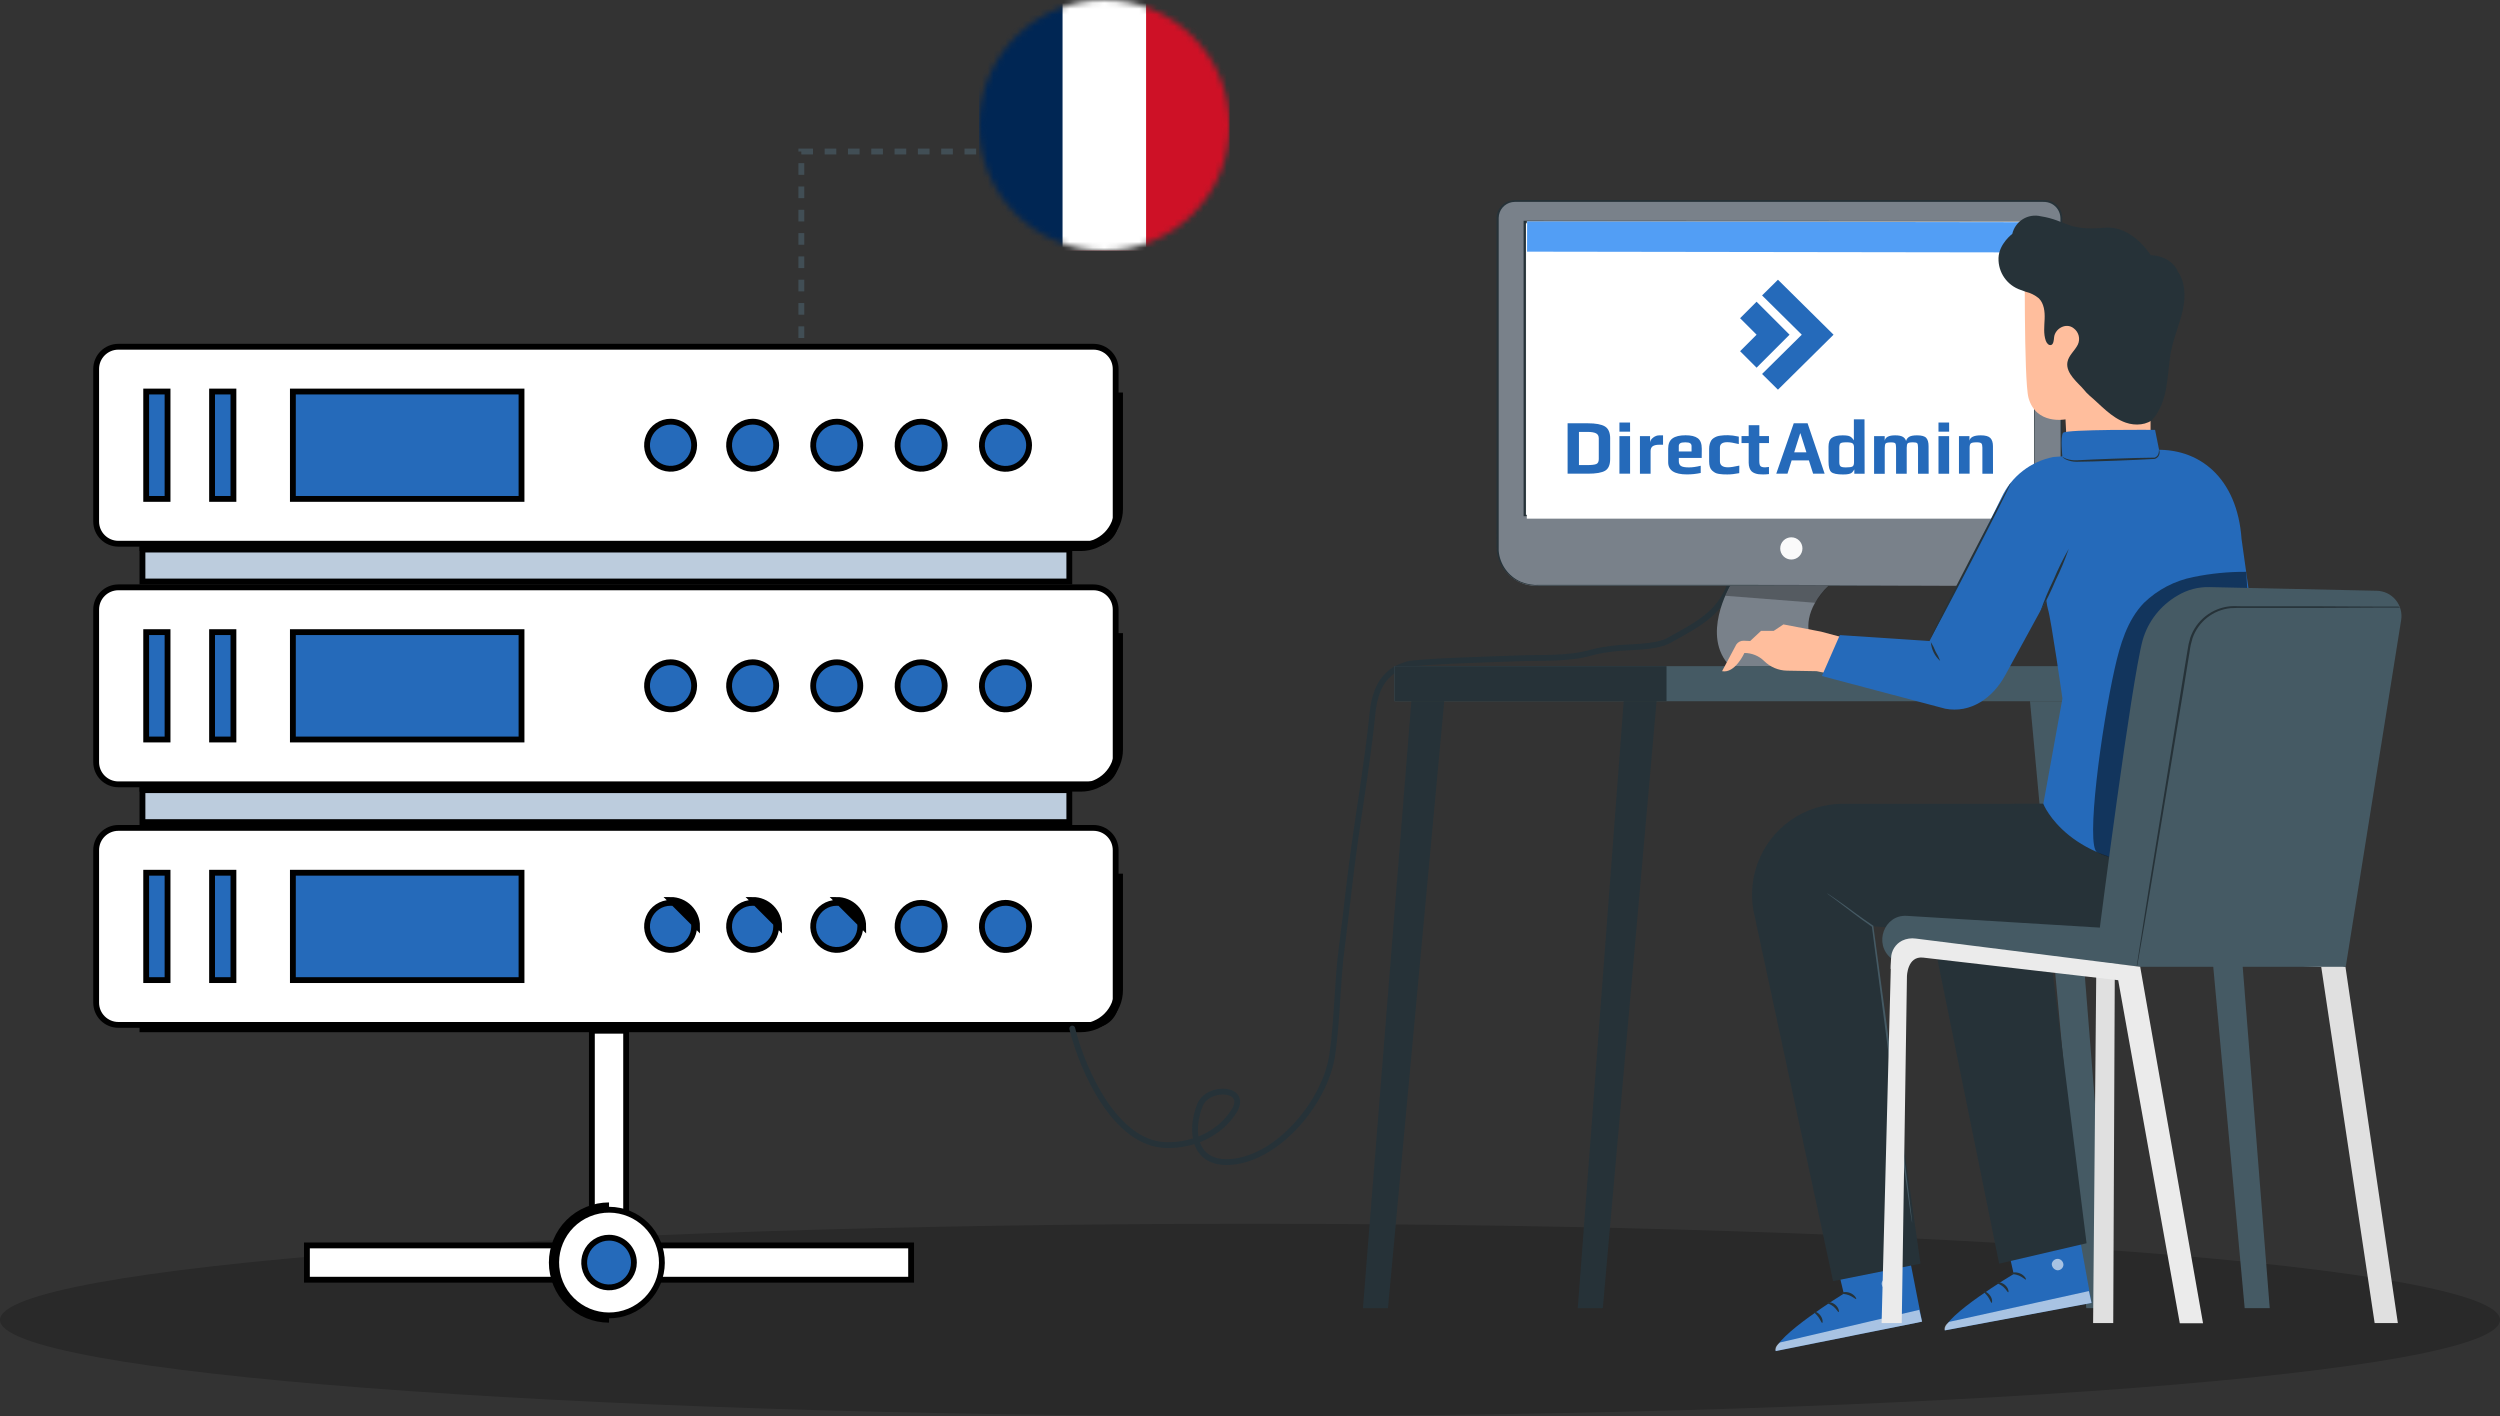 <svg xmlns="http://www.w3.org/2000/svg" width="429" height="243" viewBox="0 0 429 243" fill="none"><rect x="0" y="0" width="429" height="243" fill="#333333" stroke="none"/><g clip-path="url(#clip0_54_980)"><path d="M214.5 243C332.965 243 429 235.613 429 226.5C429 217.387 332.965 210 214.5 210C96.035 210 0 217.387 0 226.5C0 235.613 96.035 243 214.5 243Z" fill="black" fill-opacity="0.2"></path><path d="M101.566 216.153V176.874H107.446V216.153H101.566Z" fill="white" stroke="black"></path><path d="M52.666 213.715H156.348V219.599H52.666V213.715Z" fill="white" stroke="black"></path><path d="M112.891 213.187C114.808 217.813 112.61 223.116 107.982 225.033C103.354 226.949 98.049 224.752 96.132 220.126C94.215 215.5 96.413 210.197 101.041 208.281C105.669 206.364 110.974 208.561 112.891 213.187Z" fill="white" stroke="black"></path><path d="M104.507 226.22C101.969 226.22 99.535 225.212 97.74 223.418C95.946 221.624 94.938 219.191 94.938 216.653C94.938 214.116 95.946 211.683 97.74 209.889C99.535 208.095 101.969 207.087 104.507 207.087" stroke="black" stroke-width="1.5" stroke-miterlimit="10"></path><path d="M108.778 216.653C108.778 217.497 108.528 218.322 108.059 219.023C107.59 219.725 106.923 220.271 106.143 220.594C105.364 220.917 104.505 221.002 103.677 220.837C102.85 220.673 102.089 220.266 101.492 219.67C100.895 219.073 100.489 218.313 100.324 217.485C100.16 216.658 100.244 215.8 100.567 215.021C100.89 214.241 101.437 213.575 102.139 213.106C102.841 212.637 103.666 212.387 104.51 212.387C105.642 212.387 106.728 212.837 107.528 213.637C108.328 214.437 108.778 215.522 108.778 216.653Z" fill="#256ABA"></path><path d="M101.492 219.67C102.089 220.266 102.85 220.673 103.677 220.837C104.505 221.002 105.364 220.917 106.143 220.594C106.923 220.271 107.59 219.725 108.059 219.023C108.528 218.322 108.778 217.497 108.778 216.653C108.778 215.522 108.328 214.437 107.528 213.637C106.728 212.837 105.642 212.387 104.51 212.387C103.666 212.387 102.841 212.637 102.139 213.106C101.437 213.575 100.89 214.241 100.567 215.021C100.244 215.8 100.16 216.658 100.324 217.485C100.489 218.313 100.895 219.073 101.492 219.67ZM101.492 219.67L101.139 220.023" stroke="black"></path><path d="M20.318 59.5H187.63C189.739 59.5 191.448 61.209 191.448 63.317V89.489C191.448 91.597 189.739 93.305 187.63 93.305H20.318C18.209 93.305 16.5 91.597 16.5 89.489V63.317C16.5 61.209 18.209 59.5 20.318 59.5Z" fill="white" stroke="black"></path><path d="M24.445 99.787V94.305H183.496V99.787H24.445Z" fill="#BCCCDD" stroke="black"></path><path d="M25.086 85.612V67.187H28.752V85.612H25.086Z" fill="#256ABA" stroke="black"></path><path d="M36.391 85.612V67.187H40.056V85.612H36.391Z" fill="#256ABA" stroke="black"></path><path d="M50.258 85.612V67.187H89.492V85.612H50.258Z" fill="#256ABA" stroke="black"></path><path d="M119.117 76.403C119.117 77.202 118.88 77.983 118.436 78.648C117.992 79.312 117.36 79.83 116.622 80.136C115.883 80.442 115.07 80.522 114.286 80.366C113.501 80.21 112.781 79.825 112.215 79.26C111.65 78.695 111.265 77.975 111.109 77.191C110.953 76.407 111.033 75.595 111.339 74.856C111.645 74.118 112.163 73.487 112.828 73.043C113.493 72.598 114.275 72.361 115.074 72.361C116.147 72.361 117.175 72.787 117.933 73.545C118.692 74.303 119.117 75.331 119.117 76.403Z" fill="#256ABA" stroke="black"></path><path d="M133.196 76.403C133.196 77.202 132.958 77.983 132.514 78.648C132.07 79.312 131.439 79.83 130.7 80.136C129.961 80.442 129.148 80.522 128.364 80.366C127.579 80.21 126.859 79.825 126.294 79.26C125.728 78.695 125.343 77.975 125.187 77.191C125.031 76.407 125.111 75.595 125.417 74.856C125.723 74.118 126.241 73.487 126.906 73.043C127.571 72.598 128.353 72.361 129.152 72.361C130.225 72.361 131.253 72.787 132.011 73.545C132.77 74.303 133.196 75.331 133.196 76.403Z" fill="#256ABA" stroke="black"></path><path d="M147.629 76.403C147.629 77.202 147.392 77.983 146.948 78.648C146.504 79.312 145.872 79.83 145.133 80.136C144.395 80.442 143.582 80.522 142.797 80.366C142.013 80.21 141.293 79.825 140.727 79.26C140.162 78.695 139.777 77.975 139.621 77.191C139.465 76.407 139.545 75.595 139.851 74.856C140.157 74.118 140.675 73.487 141.34 73.043C142.005 72.598 142.786 72.361 143.586 72.361C144.658 72.361 145.687 72.787 146.445 73.545C147.203 74.303 147.629 75.331 147.629 76.403Z" fill="#256ABA" stroke="black"></path><path d="M162.11 76.403C162.11 77.202 161.873 77.983 161.428 78.648C160.984 79.312 160.353 79.83 159.614 80.136C158.875 80.442 158.062 80.522 157.278 80.366C156.493 80.21 155.773 79.825 155.208 79.26C154.642 78.695 154.257 77.975 154.101 77.191C153.945 76.407 154.025 75.595 154.331 74.856C154.637 74.118 155.155 73.487 155.82 73.043C156.485 72.598 157.267 72.361 158.067 72.361C159.139 72.361 160.167 72.787 160.926 73.545C161.684 74.303 162.11 75.331 162.11 76.403Z" fill="#256ABA" stroke="black"></path><path d="M176.592 76.403C176.593 77.204 176.357 77.987 175.912 78.654C175.468 79.32 174.836 79.84 174.096 80.148C173.356 80.455 172.542 80.536 171.756 80.381C170.97 80.225 170.247 79.84 169.68 79.274C169.113 78.708 168.727 77.987 168.57 77.201C168.414 76.416 168.494 75.602 168.8 74.862C169.106 74.122 169.625 73.489 170.291 73.044C170.958 72.599 171.741 72.361 172.542 72.361C173.615 72.361 174.644 72.787 175.404 73.545C176.163 74.303 176.59 75.331 176.592 76.403Z" fill="#256ABA" stroke="black"></path><path d="M23.945 93.805H185.467C187.187 93.805 188.836 93.123 190.052 91.907C191.268 90.692 191.951 89.043 191.951 87.324V67.354" stroke="black" stroke-width="1.5" stroke-miterlimit="10"></path><path d="M20.318 100.787H187.63C189.739 100.787 191.448 102.496 191.448 104.604V130.776C191.448 132.884 189.739 134.593 187.63 134.593H20.318C18.209 134.593 16.5 132.884 16.5 130.776V104.604C16.5 102.496 18.209 100.787 20.318 100.787Z" fill="white" stroke="black"></path><path d="M24.445 141.074V135.593H183.496V141.074H24.445Z" fill="#BCCCDD" stroke="black"></path><path d="M25.086 126.899V108.474H28.752V126.899H25.086Z" fill="#256ABA" stroke="black"></path><path d="M36.391 126.899V108.474H40.056V126.899H36.391Z" fill="#256ABA" stroke="black"></path><path d="M50.258 126.899V108.474H89.492V126.899H50.258Z" fill="#256ABA" stroke="black"></path><path d="M119.117 117.689C119.116 118.488 118.878 119.269 118.433 119.933C117.988 120.597 117.356 121.114 116.617 121.419C115.878 121.724 115.066 121.803 114.282 121.646C113.498 121.49 112.778 121.104 112.213 120.539C111.648 119.973 111.264 119.253 111.108 118.47C110.953 117.686 111.033 116.874 111.34 116.136C111.646 115.397 112.164 114.767 112.829 114.323C113.493 113.879 114.275 113.642 115.074 113.642C115.606 113.642 116.132 113.747 116.623 113.95C117.114 114.154 117.56 114.452 117.935 114.828C118.311 115.204 118.609 115.65 118.811 116.141C119.014 116.632 119.118 117.158 119.117 117.689Z" fill="#256ABA" stroke="black"></path><path d="M133.196 117.689C133.194 118.488 132.956 119.269 132.511 119.933C132.066 120.597 131.434 121.114 130.696 121.419C129.957 121.724 129.144 121.803 128.36 121.646C127.576 121.49 126.856 121.104 126.291 120.539C125.727 119.973 125.342 119.253 125.187 118.47C125.031 117.686 125.112 116.874 125.418 116.136C125.724 115.397 126.242 114.767 126.907 114.323C127.572 113.879 128.353 113.642 129.152 113.642C129.684 113.642 130.21 113.747 130.701 113.95C131.192 114.154 131.638 114.452 132.014 114.828C132.389 115.204 132.687 115.65 132.89 116.141C133.092 116.632 133.196 117.158 133.196 117.689Z" fill="#256ABA"></path><path d="M126.291 120.539C126.856 121.104 127.576 121.49 128.36 121.646C129.144 121.803 129.957 121.724 130.696 121.419C131.434 121.114 132.066 120.597 132.511 119.933C132.956 119.269 133.194 118.488 133.196 117.689C133.196 117.158 133.092 116.632 132.89 116.141C132.687 115.65 132.389 115.204 132.014 114.828C131.638 114.452 131.192 114.154 130.701 113.95C130.21 113.747 129.684 113.642 129.152 113.642C128.353 113.642 127.572 113.879 126.907 114.323C126.242 114.767 125.724 115.397 125.418 116.136C125.112 116.874 125.031 117.686 125.187 118.47C125.342 119.253 125.727 119.973 126.291 120.539ZM126.291 120.539L125.952 120.878" stroke="black"></path><path d="M147.629 117.69C147.629 119.922 145.819 121.732 143.586 121.732C141.353 121.732 139.543 119.922 139.543 117.69C139.543 115.459 141.353 113.649 143.586 113.649C145.819 113.649 147.629 115.459 147.629 117.69Z" fill="#256ABA" stroke="black"></path><path d="M162.11 117.689C162.108 118.488 161.87 119.269 161.425 119.933C160.98 120.597 160.349 121.114 159.61 121.419C158.871 121.724 158.058 121.803 157.274 121.646C156.49 121.49 155.77 121.104 155.205 120.539C154.641 119.973 154.256 119.253 154.101 118.47C153.945 117.686 154.026 116.874 154.332 116.136C154.638 115.397 155.156 114.767 155.821 114.323C156.486 113.879 157.267 113.642 158.067 113.642C158.598 113.642 159.124 113.747 159.615 113.95C160.106 114.154 160.552 114.452 160.928 114.828C161.303 115.204 161.601 115.65 161.804 116.141C162.006 116.632 162.11 117.158 162.11 117.689Z" fill="#256ABA" stroke="black"></path><path d="M176.592 117.69C176.592 118.491 176.355 119.273 175.91 119.939C175.465 120.605 174.832 121.124 174.092 121.43C173.352 121.737 172.538 121.817 171.752 121.661C170.966 121.504 170.245 121.119 169.678 120.553C169.112 119.986 168.726 119.265 168.57 118.48C168.414 117.695 168.494 116.881 168.8 116.141C169.107 115.401 169.626 114.769 170.292 114.324C170.958 113.88 171.741 113.642 172.542 113.642C173.616 113.642 174.646 114.069 175.406 114.828C176.165 115.587 176.592 116.617 176.592 117.69Z" fill="#256ABA" stroke="black"></path><path d="M23.945 135.093H185.467C186.318 135.094 187.161 134.927 187.948 134.602C188.735 134.277 189.45 133.8 190.052 133.199C190.654 132.598 191.132 131.883 191.458 131.097C191.784 130.311 191.951 129.469 191.951 128.618V108.642" stroke="black" stroke-width="1.5" stroke-miterlimit="10"></path><path d="M20.318 142.068H187.63C189.739 142.068 191.448 143.776 191.448 145.884V172.056C191.448 174.164 189.739 175.873 187.63 175.873H20.318C18.209 175.873 16.5 174.164 16.5 172.056V145.884C16.5 143.776 18.209 142.068 20.318 142.068Z" fill="white" stroke="black"></path><path d="M25.086 168.186V149.761H28.752V168.186H25.086Z" fill="#256ABA" stroke="black"></path><path d="M36.391 168.186V149.761H40.056V168.186H36.391Z" fill="#256ABA" stroke="black"></path><path d="M50.258 168.186V149.761H89.492V168.186H50.258Z" fill="#256ABA" stroke="black"></path><path d="M119.117 158.969V158.97C119.117 159.769 118.88 160.55 118.436 161.215C117.992 161.88 117.36 162.398 116.622 162.703C115.883 163.009 115.07 163.089 114.286 162.933C113.501 162.778 112.781 162.393 112.215 161.827C111.65 161.262 111.265 160.542 111.109 159.758C110.953 158.974 111.033 158.162 111.339 157.423C111.645 156.685 112.163 156.054 112.828 155.61C113.493 155.166 114.275 154.928 115.074 154.928C115.605 154.928 116.132 155.032 116.623 155.234C117.114 155.437 117.56 155.735 117.935 156.11C118.311 156.486 118.609 156.931 118.811 157.422C119.014 157.912 119.118 158.438 119.117 158.969ZM115.074 154.428C115.671 154.428 116.262 154.544 116.814 154.772C117.366 155 117.867 155.335 118.289 155.757C118.711 156.178 119.045 156.679 119.273 157.231C119.501 157.782 119.618 158.373 119.617 158.97L115.074 154.428Z" fill="#256ABA" stroke="black"></path><path d="M133.196 158.969V158.97C133.196 159.769 132.958 160.55 132.514 161.215C132.07 161.88 131.439 162.398 130.7 162.703C129.961 163.009 129.148 163.089 128.364 162.933C127.579 162.778 126.859 162.393 126.294 161.827C125.728 161.262 125.343 160.542 125.187 159.758C125.031 158.974 125.111 158.162 125.417 157.423C125.723 156.685 126.241 156.054 126.906 155.61C127.571 155.166 128.353 154.928 129.152 154.928C129.683 154.928 130.21 155.032 130.701 155.234C131.192 155.437 131.638 155.735 132.013 156.11C132.389 156.486 132.687 156.931 132.89 157.422C133.092 157.912 133.196 158.438 133.196 158.969ZM129.152 154.428C129.749 154.428 130.34 154.544 130.892 154.772C131.444 155 131.945 155.335 132.367 155.757C132.789 156.178 133.124 156.679 133.352 157.231C133.58 157.782 133.696 158.373 133.696 158.97L129.152 154.428Z" fill="#256ABA" stroke="black"></path><path d="M147.629 158.969V158.97C147.629 159.769 147.392 160.55 146.948 161.215C146.504 161.88 145.872 162.398 145.133 162.703C144.395 163.009 143.582 163.089 142.797 162.933C142.013 162.778 141.293 162.393 140.727 161.827C140.162 161.262 139.777 160.542 139.621 159.758C139.465 158.974 139.545 158.162 139.851 157.423C140.157 156.685 140.675 156.054 141.34 155.61C142.005 155.166 142.786 154.928 143.586 154.928C144.117 154.928 144.644 155.032 145.135 155.234C145.626 155.437 146.072 155.735 146.447 156.11C146.823 156.486 147.12 156.931 147.323 157.422C147.526 157.912 147.63 158.438 147.629 158.969ZM143.586 154.428C144.183 154.428 144.774 154.544 145.326 154.772C145.877 155 146.378 155.335 146.801 155.757C147.223 156.178 147.557 156.679 147.785 157.231C148.013 157.782 148.13 158.373 148.129 158.97L143.586 154.428Z" fill="#256ABA" stroke="black"></path><path d="M162.11 158.97C162.11 159.769 161.873 160.55 161.428 161.215C160.984 161.88 160.353 162.398 159.614 162.703C158.875 163.009 158.062 163.089 157.278 162.933C156.493 162.778 155.773 162.393 155.208 161.827C154.642 161.262 154.257 160.542 154.101 159.758C153.945 158.974 154.025 158.162 154.331 157.423C154.637 156.685 155.155 156.054 155.82 155.61C156.485 155.166 157.267 154.928 158.067 154.928C159.139 154.928 160.167 155.354 160.926 156.112C161.684 156.87 162.11 157.898 162.11 158.97Z" fill="#256ABA" stroke="black"></path><path d="M176.592 158.97C176.593 159.77 176.357 160.555 175.912 161.221C175.468 161.888 174.836 162.407 174.096 162.715C173.356 163.022 172.542 163.103 171.756 162.948C170.97 162.792 170.247 162.407 169.68 161.841C169.113 161.275 168.727 160.554 168.57 159.769C168.414 158.983 168.494 158.169 168.8 157.429C169.106 156.689 169.625 156.056 170.291 155.611C170.958 155.166 171.741 154.928 172.542 154.928C173.073 154.928 173.601 155.032 174.092 155.234C174.583 155.437 175.03 155.735 175.406 156.11C175.782 156.485 176.08 156.931 176.284 157.422C176.487 157.913 176.592 158.439 176.592 158.97Z" fill="#256ABA" stroke="black"></path><path d="M23.945 176.373H185.467C187.187 176.373 188.836 175.69 190.052 174.474C191.268 173.258 191.951 171.61 191.951 169.891V149.921" stroke="black" stroke-width="1.5" stroke-miterlimit="10"></path><path d="M137.508 58V26H176.508" stroke="#414E55" stroke-dasharray="2 2"></path><path d="M184 176.5C185.747 183.649 191.402 196.302 200.118 196.5C204.674 196.604 209.262 194.599 211.73 190.722C214.367 186.578 207.244 186.195 205.896 189.667C204.032 194.47 205.047 200.044 211.535 199.361C219.612 198.511 227.47 188.922 228.618 181C229.509 174.856 229.443 168.715 230.257 162.528C231.089 156.204 231.702 149.924 232.618 143.611C233.641 136.567 234.801 129.56 235.507 122.5C235.634 121.237 236.007 118 238.007 116C239.193 114.814 240.007 114.5 241.507 114C243.007 113.5 257.169 113.101 260.591 112.972C264.645 112.819 269.118 113.111 273.007 112C274.347 111.617 275.611 111.452 277.007 111.278C279.577 110.957 284.087 111.188 286.396 109.889C291.022 107.287 295.223 105.354 297.007 100" stroke="#263238" stroke-linecap="round"></path><path d="M259.923 34.494H350.757C351.542 34.494 352.295 34.806 352.849 35.361C353.404 35.916 353.716 36.668 353.716 37.453V93.992C353.716 95.723 353.028 97.383 351.805 98.608C350.581 99.832 348.921 100.519 347.19 100.519H263.49C261.764 100.512 260.112 99.821 258.894 98.598C257.676 97.375 256.992 95.719 256.992 93.992V37.453C256.992 36.673 257.3 35.925 257.849 35.37C258.398 34.816 259.143 34.501 259.923 34.494Z" fill="#79818A"></path><path d="M347.189 100.526H347.396C347.534 100.526 347.735 100.526 348.004 100.471C348.796 100.362 349.562 100.111 350.265 99.731C351.411 99.097 352.34 98.133 352.933 96.965C353.313 96.231 353.547 95.431 353.624 94.608C353.68 93.729 353.624 92.775 353.624 91.773C353.624 83.731 353.59 72.115 353.569 57.754C353.569 54.163 353.569 50.406 353.569 46.483C353.569 44.529 353.569 42.531 353.569 40.489V37.412C353.558 36.911 353.415 36.422 353.154 35.994C352.893 35.567 352.523 35.216 352.083 34.978C351.632 34.746 351.131 34.632 350.624 34.646H339.128H325.261H263.502H260.454C260.124 34.628 259.793 34.642 259.465 34.687C258.831 34.798 258.256 35.127 257.838 35.617C257.421 36.106 257.187 36.727 257.177 37.37C257.177 40.074 257.177 42.763 257.177 45.432V61.225C257.177 71.562 257.177 81.525 257.177 91.026C257.177 92.201 257.177 93.404 257.177 94.545C257.278 95.675 257.677 96.758 258.335 97.683C258.992 98.608 259.883 99.341 260.917 99.807C261.941 100.246 263.054 100.437 264.166 100.367H277.252H300.755L334.759 100.423L300.755 100.478H277.252H264.145C262.989 100.55 261.831 100.351 260.765 99.897C259.676 99.41 258.737 98.64 258.045 97.667C257.353 96.695 256.934 95.555 256.831 94.366C256.769 93.169 256.831 92.008 256.797 90.819C256.797 81.318 256.797 71.354 256.797 61.017C256.797 55.855 256.797 50.602 256.797 45.26C256.797 42.59 256.797 39.901 256.797 37.19C256.861 36.507 257.149 35.864 257.615 35.361C258.081 34.857 258.699 34.521 259.375 34.404C259.731 34.34 260.092 34.313 260.454 34.321H263.53H325.289H350.652C351.209 34.304 351.761 34.43 352.256 34.687C352.74 34.953 353.146 35.341 353.432 35.813C353.719 36.285 353.876 36.825 353.887 37.377V40.489C353.887 42.531 353.887 44.529 353.887 46.483C353.887 50.406 353.887 54.163 353.887 57.754C353.887 72.115 353.839 83.731 353.825 91.773C353.825 92.782 353.825 93.722 353.825 94.621C353.752 95.456 353.517 96.269 353.134 97.014C352.521 98.189 351.57 99.152 350.403 99.779C349.691 100.152 348.914 100.387 348.115 100.471C347.807 100.507 347.498 100.525 347.189 100.526Z" fill="#263238"></path><path d="M313.717 100.526H296.912C296.912 100.526 291.748 109.149 296.912 114.355H314.298C314.298 114.355 305.726 108.706 313.717 100.526Z" fill="#79818A"></path><g opacity="0.3"><path d="M296.913 100.526L296.062 102.234L311.464 103.437C312.166 102.43 312.918 101.458 313.718 100.526H296.913Z" fill="black"></path></g><path d="M307.392 96.018C308.446 96.018 309.3 95.164 309.3 94.11C309.3 93.056 308.446 92.201 307.392 92.201C306.339 92.201 305.484 93.056 305.484 94.11C305.484 95.164 306.339 96.018 307.392 96.018Z" fill="#FAFAFA"></path><path d="M349.076 38.131H261.602V88.488H349.076V38.131Z" fill="#FAFAFA"></path><path d="M349.076 88.488C349.076 88.488 349.076 88.177 349.076 87.583C349.076 86.988 349.076 86.096 349.076 84.941C349.076 82.625 349.076 79.23 349.076 74.867C349.076 66.141 349.034 53.571 349 38.138L349.138 38.276L261.67 38.317L261.85 38.138C261.85 55.956 261.85 72.979 261.85 88.488L261.601 88.336L324.508 88.419L342.578 88.461H347.417H348.661H349.09H348.682H347.458H342.674L324.639 88.509L261.615 88.585H261.449V88.412C261.449 72.903 261.449 55.915 261.449 38.062V37.882H261.636L349.103 37.923H349.242V38.062C349.242 53.529 349.186 66.134 349.173 74.874C349.173 79.223 349.173 82.611 349.138 84.921C349.138 86.059 349.138 86.93 349.138 87.534C349.09 88.198 349.076 88.488 349.076 88.488Z" fill="#263238"></path><path d="M389.486 224.481H385.188L375.598 120.329H381.239L389.486 224.481Z" fill="#455A64"></path><path d="M362.31 224.481H358.006L348.348 120.329H353.989L362.31 224.481Z" fill="#455A64"></path><path d="M390.806 120.329H274.13H239.301V114.313H390.806V120.329Z" fill="#455A64"></path><path d="M270.746 224.481H275.044L284.268 120.329H278.627L270.746 224.481Z" fill="#263238"></path><path d="M233.879 224.481H238.177L247.83 120.329H242.189L233.879 224.481Z" fill="#263238"></path><path d="M285.977 114.313H239.301V120.329H285.977V114.313Z" fill="#263238"></path><path d="M339.597 112.516H307.363V114.313H339.597V112.516Z" fill="#263238"></path><path d="M349 38H262V89H349V38Z" fill="white"></path><path d="M262.051 38L262.043 43.185L349.254 43.317L349.262 38.132L262.051 38Z" fill="#529EF5"></path><path d="M355.228 203.314L358.912 223.58L333.736 228.296C333.432 225.862 345.55 218.616 345.55 218.616L342.661 205.734L355.228 203.314Z" fill="#256ABA"></path><g opacity="0.6"><path d="M353.154 216.016C353.41 216.043 353.647 216.164 353.819 216.356C353.991 216.547 354.086 216.795 354.087 217.053C354.067 217.31 353.951 217.549 353.76 217.723C353.57 217.896 353.321 217.991 353.064 217.986C352.793 217.954 352.544 217.824 352.363 217.62C352.182 217.416 352.082 217.153 352.082 216.88C352.128 216.613 352.277 216.374 352.496 216.215C352.716 216.056 352.989 215.99 353.257 216.03" fill="white"></path></g><g opacity="0.6"><path d="M358.904 223.58L358.455 221.547L334.488 226.83C334.488 226.83 333.458 227.521 333.735 228.296L358.904 223.58Z" fill="white"></path></g><path d="M345.112 218.54C345.112 218.664 345.762 218.602 346.446 218.885C347.13 219.169 347.538 219.625 347.642 219.577C347.745 219.528 347.434 218.837 346.605 218.505C345.775 218.173 345.063 218.429 345.112 218.54Z" fill="#263238"></path><path d="M342.672 220.123C342.672 220.247 343.239 220.358 343.757 220.814C344.276 221.271 344.497 221.782 344.615 221.755C344.732 221.727 344.684 221.022 344.034 220.482C343.384 219.943 342.658 220.005 342.672 220.123Z" fill="#263238"></path><path d="M341.769 223.566C341.887 223.566 341.942 222.93 341.5 222.315C341.057 221.699 340.435 221.54 340.4 221.623C340.366 221.706 340.794 222.031 341.147 222.536C341.5 223.041 341.645 223.58 341.769 223.566Z" fill="#263238"></path><path d="M344.782 215.532C344.851 215.629 345.384 215.359 346.089 215.276C346.794 215.193 347.375 215.311 347.416 215.193C347.458 215.075 346.863 214.73 346.034 214.84C345.204 214.951 344.699 215.442 344.782 215.532Z" fill="#263238"></path><path d="M344.816 212.427C345.252 212.464 345.69 212.38 346.081 212.185C346.52 212.018 346.938 211.8 347.326 211.535C347.554 211.375 347.771 211.199 347.976 211.01C348.104 210.907 348.214 210.783 348.3 210.643C348.372 210.538 348.405 210.412 348.392 210.285C348.379 210.159 348.322 210.041 348.231 209.952C348.15 209.879 348.052 209.827 347.946 209.799C347.841 209.772 347.73 209.769 347.623 209.793C347.462 209.823 347.307 209.874 347.16 209.945C346.904 210.062 346.659 210.201 346.427 210.36C346.038 210.633 345.693 210.964 345.404 211.342C344.927 211.992 344.809 212.489 344.858 212.51C344.906 212.531 345.134 212.102 345.646 211.542C345.942 211.219 346.279 210.935 346.648 210.699C346.868 210.559 347.099 210.439 347.34 210.339C347.595 210.215 347.817 210.173 347.913 210.277C348.01 210.381 347.948 210.339 347.913 210.422C347.85 210.524 347.77 210.615 347.678 210.692C347.478 210.878 347.277 211.051 347.084 211.203C346.728 211.468 346.348 211.699 345.95 211.895C345.562 212.049 345.183 212.227 344.816 212.427Z" fill="#263238"></path><path d="M345.009 212.559C345.182 212.155 345.219 211.706 345.113 211.28C345.052 210.808 344.907 210.351 344.684 209.931C344.553 209.686 344.398 209.455 344.221 209.24C344.122 209.086 343.985 208.96 343.822 208.875C343.66 208.791 343.478 208.749 343.295 208.756C343.184 208.779 343.081 208.833 343 208.913C342.919 208.993 342.863 209.094 342.839 209.205C342.8 209.364 342.784 209.526 342.79 209.689C342.802 209.979 342.855 210.265 342.949 210.54C343.109 211 343.379 211.413 343.737 211.743C344.346 212.303 344.892 212.351 344.892 212.31C344.892 212.268 344.449 212.082 343.952 211.528C343.667 211.207 343.457 210.827 343.336 210.415C343.262 210.178 343.222 209.931 343.219 209.682C343.219 209.406 343.267 209.171 343.371 209.184C343.475 209.198 343.751 209.316 343.89 209.509C344.055 209.706 344.203 209.917 344.332 210.139C344.548 210.518 344.71 210.925 344.816 211.349C344.989 212.082 344.94 212.559 345.009 212.559Z" fill="#263238"></path><path d="M325.866 206.578L329.827 226.795L304.706 231.843C304.374 229.416 316.395 221.983 316.395 221.983L313.333 209.136L325.866 206.578Z" fill="#256ABA"></path><g opacity="0.6"><path d="M323.944 219.335C324.201 219.359 324.439 219.476 324.614 219.665C324.789 219.854 324.887 220.101 324.891 220.358C324.877 220.615 324.764 220.857 324.576 221.034C324.389 221.21 324.14 221.307 323.882 221.305C323.61 221.281 323.356 221.155 323.172 220.953C322.987 220.751 322.886 220.487 322.887 220.213C322.928 219.946 323.072 219.707 323.288 219.545C323.503 219.383 323.774 219.313 324.041 219.349" fill="white"></path></g><g opacity="0.6"><path d="M329.828 226.795L329.344 224.769L305.453 230.37C305.453 230.37 304.43 231.062 304.714 231.843L329.828 226.795Z" fill="white"></path></g><path d="M315.967 221.934C315.967 222.059 316.617 221.99 317.301 222.266C317.986 222.543 318.407 222.958 318.511 222.916C318.615 222.875 318.29 222.177 317.453 221.858C316.617 221.54 315.919 221.831 315.967 221.934Z" fill="#263238"></path><path d="M313.547 223.559C313.547 223.684 314.121 223.781 314.64 224.216C315.158 224.652 315.393 225.177 315.511 225.15C315.628 225.122 315.573 224.41 314.916 223.878C314.259 223.345 313.527 223.442 313.547 223.559Z" fill="#263238"></path><path d="M312.691 227.01C312.801 227.01 312.85 226.367 312.4 225.758C311.951 225.15 311.322 224.998 311.294 225.115C311.267 225.233 311.688 225.509 312.048 226.021C312.407 226.533 312.566 227.024 312.691 227.01Z" fill="#263238"></path><path d="M315.595 218.934C315.664 219.03 316.196 218.754 316.894 218.657C317.592 218.56 318.187 218.657 318.228 218.56C318.27 218.464 317.662 218.111 316.846 218.228C316.03 218.346 315.512 218.851 315.595 218.934Z" fill="#263238"></path><path d="M315.586 215.829C316.021 215.865 316.457 215.776 316.844 215.573C317.282 215.393 317.698 215.16 318.081 214.882C318.307 214.721 318.522 214.545 318.724 214.356C318.849 214.249 318.956 214.123 319.042 213.983C319.113 213.878 319.144 213.751 319.132 213.625C319.119 213.499 319.063 213.381 318.973 213.292C318.894 213.218 318.8 213.165 318.696 213.135C318.593 213.105 318.484 213.099 318.379 213.119C318.217 213.147 318.061 213.201 317.916 213.278C317.663 213.399 317.42 213.54 317.19 213.699C316.805 213.979 316.465 214.315 316.18 214.695C315.71 215.352 315.6 215.85 315.648 215.871C315.697 215.891 315.918 215.456 316.422 214.889C316.717 214.563 317.052 214.275 317.418 214.031C317.64 213.894 317.871 213.771 318.109 213.665C318.358 213.54 318.586 213.492 318.676 213.603C318.766 213.713 318.717 213.658 318.676 213.748C318.613 213.85 318.533 213.941 318.441 214.018C318.257 214.201 318.061 214.372 317.853 214.529C317.504 214.796 317.128 215.027 316.733 215.221C316.339 215.399 315.955 215.602 315.586 215.829Z" fill="#263238"></path><path d="M315.821 215.974C315.983 215.567 316.012 215.12 315.904 214.695C315.835 214.223 315.683 213.766 315.455 213.347C315.321 213.101 315.164 212.87 314.985 212.655C314.882 212.504 314.743 212.381 314.579 212.299C314.416 212.216 314.234 212.177 314.052 212.185C313.941 212.212 313.839 212.268 313.759 212.349C313.678 212.429 313.622 212.531 313.595 212.642C313.572 212.802 313.572 212.965 313.595 213.126C313.608 213.416 313.666 213.703 313.768 213.976C313.93 214.432 314.204 214.841 314.563 215.165C315.185 215.718 315.724 215.76 315.731 215.718C315.738 215.677 315.282 215.497 314.784 214.951C314.494 214.633 314.277 214.255 314.148 213.845C314.071 213.608 314.029 213.361 314.024 213.112C314.024 212.842 314.065 212.607 314.169 212.614C314.273 212.621 314.549 212.745 314.694 212.932C314.861 213.126 315.012 213.335 315.144 213.554C315.363 213.931 315.53 214.336 315.641 214.757C315.752 215.483 315.711 215.967 315.821 215.974Z" fill="#263238"></path><path d="M343.055 216.843L330.764 156.234C330.285 153.548 330.524 150.784 331.456 148.22C332.539 145.208 334.524 142.603 337.142 140.762C339.76 138.92 342.883 137.932 346.083 137.931H380.536L403.044 147.909C403.046 149.834 402.648 151.739 401.878 153.503C401.108 155.267 399.98 156.852 398.568 158.16C397.155 159.467 395.487 160.468 393.668 161.099C391.85 161.73 389.921 161.978 388.002 161.828L351.24 158.944L358.055 213.343L343.055 216.843Z" fill="#263238"></path><path d="M314.555 219.843L300.887 156.234C300.411 153.548 300.65 150.785 301.578 148.22C302.661 145.208 304.647 142.603 307.265 140.762C309.883 138.92 313.005 137.932 316.206 137.931H350.659L373.174 147.909V163.01L321.328 158.944L329.555 216.843L314.555 219.843Z" fill="#263238"></path><path d="M328.124 209.834C328.124 209.834 328.075 209.627 328.006 209.226C327.937 208.825 327.854 208.203 327.743 207.463C327.515 205.907 327.204 203.701 326.817 200.991C326.07 195.459 325.047 187.95 323.914 179.618C322.87 171.618 321.916 164.344 321.211 158.958L321.266 159.055C318.798 157.354 316.925 155.833 315.577 154.844L314.035 153.696C313.845 153.575 313.664 153.439 313.496 153.288L313.648 153.371L314.077 153.634C314.443 153.876 314.982 154.243 315.66 154.727C317.042 155.681 318.943 157.174 321.411 158.834H321.46V158.889C322.185 164.275 323.174 171.542 324.259 179.542C325.352 187.84 326.333 195.445 327.059 200.929C327.398 203.639 327.674 205.845 327.868 207.414C327.951 208.154 328.02 208.742 328.068 209.177C328.107 209.394 328.126 209.614 328.124 209.834Z" fill="#455A64"></path><path d="M295.508 115.176L297.948 110.599C298.089 110.388 298.282 110.217 298.509 110.103C298.735 109.989 298.987 109.936 299.241 109.949L300.333 109.997L302.192 108.262H304.363L306.036 107.149L312.479 108.386L317.788 109.811L314.767 115.812L311.739 115.176L306.651 115.086C305.181 115.06 303.777 114.468 302.732 113.434C301.825 112.545 300.606 112.049 299.337 112.051C299.337 112.051 297.741 115.612 295.508 115.176Z" fill="#FFBE9D"></path><path d="M368.964 46.212L369.054 79.325L354.848 80.016L354.44 71.961C354.44 71.961 349.394 72.964 348.094 68.276C347.265 65.282 347.472 42.153 347.472 42.153L368.964 46.212Z" fill="#FFBE9D"></path><path d="M369.212 72.141C370.726 70.571 371.424 68.386 371.777 66.236C372.129 64.086 372.185 61.887 372.662 59.757C373.153 57.517 374.1 55.401 374.577 53.161C375.054 50.921 375.019 48.418 373.692 46.551C373.692 46.551 372.814 43.985 369.067 43.785C369.067 43.785 365.88 38.627 361.173 39.076C354.778 39.685 354.606 37.804 350.195 37.112C349.676 36.987 349.137 36.966 348.609 37.051C348.082 37.135 347.576 37.323 347.122 37.604C346.667 37.885 346.273 38.253 345.962 38.688C345.65 39.122 345.428 39.614 345.308 40.134C345.308 40.134 343.047 41.814 342.944 44.241V44.303C342.91 45.503 343.263 46.682 343.952 47.664C344.64 48.647 345.627 49.382 346.766 49.759L347.624 50.07C348.45 50.267 349.219 50.652 349.87 51.197C350.762 52.089 350.907 53.472 350.859 54.73C350.81 55.989 350.638 57.289 351.059 58.471C351.204 58.872 351.55 59.315 351.965 59.204C352.38 59.093 352.435 58.388 352.483 57.877C352.628 56.397 354.557 55.27 355.871 56.355C356.285 56.668 356.579 57.113 356.705 57.616C356.831 58.119 356.78 58.651 356.562 59.121C356.064 60.158 354.979 60.974 354.771 62.136C354.419 64.079 356.7 65.78 357.571 66.838C357.868 67.219 358.202 67.571 358.567 67.888C360.454 69.472 362.299 71.671 364.788 72.528C366.447 73.102 368.473 72.957 369.731 71.733" fill="#263238"></path><path d="M352.372 78.419C349.24 80.659 350.526 86.661 350.485 89.807C350.395 96.832 351.058 103.429 351.425 104.528C351.964 106.146 353.913 119.878 353.913 119.878L350.637 137.952C350.637 137.952 354.867 148.746 373.152 148.642L382.263 146.464C384.466 145.937 386.407 144.637 387.733 142.799C389.059 140.962 389.681 138.709 389.487 136.452L387.413 112.175L384.648 92.476C383.922 82.105 377.452 76.635 369.177 77.223L352.372 78.419Z" fill="#256ABA"></path><g opacity="0.5"><path d="M359.877 146.256C357.873 145.219 360.569 125.008 362.898 114.658C363.811 110.62 365.02 106.45 367.889 103.463C370.243 101.182 373.209 99.635 376.427 99.01C379.394 98.401 382.418 98.104 385.448 98.125L388.31 144.106C388.31 144.106 368.484 150.737 359.877 146.256Z" fill="black"></path></g><path d="M352.371 78.419C350.45 78.791 348.644 79.612 347.1 80.813C345.555 82.014 344.316 83.563 343.482 85.334C341.18 90.111 331.108 110.004 331.108 110.004L315.713 108.981L312.637 116.006L333.797 121.613C338.152 122.45 341.954 119.795 344.097 115.868L352.945 99.674L352.371 78.419Z" fill="#256ABA"></path><path d="M353.911 78.419C353.911 78.419 353.524 74.9 354.029 74.27C354.534 73.641 369.811 73.766 369.811 73.766L370.62 77.804L368.919 80.818L354.402 82.084L353.911 78.419Z" fill="#256ABA"></path><path d="M332.94 113.42C332.003 112.595 331.427 111.436 331.336 110.191C331.66 110.699 331.931 111.239 332.145 111.802C332.464 112.313 332.73 112.855 332.94 113.42Z" fill="#263238"></path><path d="M354.998 94.177C354.351 96.04 353.592 97.862 352.723 99.632C351.96 101.452 351.089 103.225 350.117 104.943C350.764 103.08 351.523 101.258 352.391 99.487C353.152 97.666 354.022 95.893 354.998 94.177Z" fill="#263238"></path><path d="M370.492 77.168C370.492 77.168 370.582 77.32 370.582 77.652C370.578 77.9 370.495 78.141 370.345 78.339C370.194 78.537 369.984 78.681 369.745 78.751C368.148 78.848 365.597 78.965 362.673 79.069C360.212 79.159 358 79.221 356.362 79.242C355.71 79.248 355.066 79.109 354.475 78.834C354.06 78.613 353.901 78.405 353.915 78.391C353.929 78.378 354.122 78.537 354.53 78.703C355.118 78.919 355.743 79.015 356.369 78.986C357.959 78.896 360.199 78.799 362.66 78.71C365.563 78.606 368.141 78.544 369.745 78.53C369.934 78.463 370.099 78.343 370.222 78.185C370.344 78.027 370.419 77.837 370.436 77.638C370.499 77.341 370.436 77.168 370.492 77.168Z" fill="#263238"></path><path d="M345.064 82.831C345.154 82.872 342.126 88.894 338.303 96.279C334.481 103.664 331.314 109.617 331.225 109.568C331.135 109.52 334.163 103.498 337.985 96.113C341.808 88.728 344.974 82.782 345.064 82.831Z" fill="#263238"></path><path d="M359.722 166.232L359.176 227.037H362.632L362.895 167.442C362.895 167.442 363.068 164.718 365.142 164.538C367.215 164.358 398.323 165.921 398.323 165.921L407.489 227.037H411.471L402.484 165.928C402.484 165.928 376.361 157.091 363.379 159.815C363.379 159.815 360.261 159.242 360.088 161.634C359.915 164.026 359.722 166.232 359.722 166.232Z" fill="#E0E0E0"></path><path d="M360.331 159.179C360.331 159.179 365.737 117.001 367.679 109.852C368.606 106.618 370.756 103.873 373.673 102.198C375.323 101.199 377.226 100.695 379.155 100.746L407.85 101.375C408.469 101.388 409.078 101.534 409.637 101.802C410.195 102.07 410.689 102.455 411.086 102.931C411.483 103.407 411.774 103.962 411.938 104.56C412.102 105.157 412.137 105.783 412.039 106.395L402.527 165.9C391.971 165.9 367.271 165.9 367.271 165.9C367.271 165.9 333.475 162.215 328.283 161.987C325.041 161.841 324.827 163.093 324.523 164.448C321.481 161.987 323.299 156.918 327.205 157.16L360.331 159.179Z" fill="#455A64"></path><path d="M411.835 104.265C411.755 104.274 411.674 104.274 411.593 104.265H410.867H408.102L397.878 104.321H390.813H384.82C384.129 104.321 383.437 104.321 382.746 104.362C381.286 104.513 379.898 105.078 378.746 105.989C377.594 106.9 376.726 108.12 376.241 109.506C376.012 110.244 375.847 111.001 375.75 111.767C375.626 112.549 375.495 113.337 375.363 114.125C375.105 115.711 374.845 117.324 374.582 118.965C372.432 131.957 370.483 143.719 369.052 152.258C368.361 156.504 367.745 159.94 367.345 162.346C367.137 163.515 366.971 164.421 366.861 165.112C366.805 165.409 366.757 165.644 366.722 165.803C366.716 165.884 366.697 165.963 366.667 166.038C366.658 165.958 366.658 165.877 366.667 165.796C366.667 165.617 366.722 165.382 366.764 165.105C366.868 164.455 367.006 163.535 367.186 162.339C367.566 159.926 368.105 156.483 368.775 152.23C370.158 143.691 372.073 131.923 374.181 118.917C374.449 117.294 374.711 115.681 374.969 114.077C375.101 113.282 375.232 112.5 375.356 111.719C375.459 110.932 375.628 110.155 375.861 109.396C376.369 107.946 377.28 106.671 378.487 105.722C379.695 104.772 381.149 104.188 382.677 104.037C383.41 103.982 384.108 104.037 384.799 104.037H390.793H397.858L408.082 104.092H410.847H411.573L411.835 104.265Z" fill="#263238"></path><path d="M324.459 166.232L322.883 227.037H326.339L327.231 167.573C327.231 167.573 327.272 164.026 329.996 164.324C332.07 164.552 363.482 168.203 363.482 168.203L374.051 227.072H378.04L367.256 165.9L328.759 161.06C327.958 160.943 327.14 161.066 326.408 161.413C325.844 161.697 325.368 162.132 325.032 162.668C324.697 163.204 324.516 163.823 324.507 164.455C324.341 166.841 324.459 166.232 324.459 166.232Z" fill="#EBEBEB"></path><path d="M307.088 57.435L301.427 51.774L298.598 54.604L301.428 57.435L298.599 60.265L301.429 63.096L307.089 57.434L307.088 57.435Z" fill="#256ABA"></path><path d="M314.636 57.435L305.097 48L302.371 50.696L309.185 57.435L302.371 64.174L305.097 66.87L314.636 57.435Z" fill="#256ABA"></path><path d="M274.351 78.781V75.222C274.351 74.804 274.192 74.516 273.875 74.356C273.558 74.196 273.079 74.116 272.437 74.116H270.948V79.808H272.374C273.124 79.808 273.641 79.747 273.926 79.627C274.208 79.507 274.35 79.225 274.35 78.78M276.301 75.261V78.781C276.301 79.758 276.018 80.421 275.453 80.768C274.888 81.114 273.891 81.287 272.463 81.287H269V72.635H272.453C273.83 72.635 274.816 72.818 275.412 73.182C276.008 73.547 276.306 74.24 276.306 75.261M279.723 81.287H277.894V74.835H279.718L279.723 81.287ZM279.723 74.076H277.894V72.504H279.718L279.723 74.076ZM285.379 76.316H284.753C284.254 76.316 283.874 76.398 283.622 76.562C283.371 76.728 283.242 77.01 283.242 77.409V81.288H281.413V74.837H283.151V75.971C283.16 75.651 283.333 75.36 283.67 75.097C284.009 74.836 284.36 74.705 284.727 74.705H285.378L285.379 76.316ZM290.271 77.475V76.542C290.271 76.338 290.194 76.18 290.04 76.069C289.885 75.958 289.608 75.903 289.207 75.903C288.765 75.903 288.467 75.958 288.313 76.069C288.159 76.181 288.082 76.338 288.082 76.542V77.474L290.271 77.475ZM292.012 78.582H288.087V79.168C288.087 79.53 288.21 79.797 288.452 79.962C288.693 80.122 289.151 80.207 289.819 80.207C290.42 80.207 291.093 80.111 291.843 79.924V81.16C291.077 81.326 290.286 81.411 289.469 81.411C287.327 81.411 286.258 80.713 286.258 79.317V77C286.258 76.174 286.51 75.583 287.008 75.226C287.507 74.869 288.252 74.693 289.248 74.693C290.183 74.693 290.877 74.858 291.337 75.199C291.796 75.535 292.025 76.137 292.025 77L292.012 78.582ZM298.455 81.192C297.721 81.342 297.037 81.416 296.405 81.416C296.097 81.416 295.85 81.411 295.671 81.4C295.486 81.389 295.254 81.363 294.977 81.326C294.7 81.283 294.473 81.214 294.304 81.118C294.134 81.017 293.965 80.894 293.79 80.74C293.621 80.585 293.492 80.372 293.41 80.111C293.328 79.845 293.287 79.536 293.287 79.184V77.037C293.287 76.717 293.323 76.435 293.392 76.19C293.464 75.945 293.552 75.743 293.655 75.577C293.76 75.412 293.906 75.274 294.093 75.156C294.283 75.039 294.453 74.954 294.612 74.895C294.771 74.837 294.977 74.789 295.234 74.757C295.491 74.72 295.701 74.698 295.871 74.693C296.041 74.688 296.267 74.682 296.539 74.682C296.996 74.682 297.613 74.762 298.378 74.922V76.201C297.513 75.987 296.852 75.881 296.403 75.881C295.561 75.881 295.139 76.185 295.139 76.787V79.163C295.139 79.845 295.602 80.191 296.527 80.191C296.963 80.191 297.61 80.09 298.469 79.898L298.455 81.192ZM303.557 81.352C303.208 81.395 302.874 81.416 302.545 81.416C302.262 81.416 302.016 81.4 301.8 81.379C301.589 81.358 301.368 81.304 301.137 81.219C300.911 81.134 300.721 81.022 300.577 80.883C300.433 80.745 300.31 80.548 300.218 80.297C300.125 80.042 300.074 79.743 300.074 79.397V76.025H298.846V74.826H300.074V72.962H301.903V74.826H303.557V76.025H301.892V79.061C301.892 79.504 301.954 79.807 302.079 79.962C302.202 80.116 302.479 80.196 302.903 80.196C303.044 80.196 303.261 80.175 303.553 80.127L303.557 81.352Z" fill="#256ABA"></path><path d="M309.981 77.621L308.956 74.369H308.907L307.882 77.624L309.981 77.621ZM313.109 81.286H311.132L310.407 79.007H307.442L306.729 81.287H304.803L307.806 72.636H310.182L313.109 81.286ZM318.149 79.354V76.754C318.149 76.435 318.068 76.213 317.905 76.088C317.742 75.964 317.395 75.902 316.861 75.902C316.303 75.902 315.957 75.959 315.823 76.075C315.69 76.191 315.623 76.439 315.623 76.821V79.288C315.623 79.643 315.69 79.885 315.822 80.014C315.955 80.144 316.268 80.207 316.76 80.207C317.352 80.207 317.731 80.152 317.898 80.041C318.063 79.93 318.145 79.701 318.145 79.354M319.969 81.288H318.201V80.554C318.058 80.793 317.929 80.969 317.811 81.08C317.693 81.191 317.518 81.276 317.282 81.333C317.045 81.392 316.711 81.421 316.28 81.421C315.247 81.421 314.569 81.282 314.25 81.007C313.932 80.735 313.773 80.123 313.773 79.169V76.649C313.773 75.925 313.963 75.419 314.353 75.131C314.739 74.849 315.35 74.705 316.182 74.705C316.783 74.705 317.205 74.763 317.446 74.886C317.688 75.008 317.914 75.232 318.124 75.562V71.961H319.948L319.969 81.288ZM330.959 81.288H329.135V76.822C329.135 76.432 329.089 76.181 329.001 76.07C328.914 75.959 328.672 75.903 328.282 75.903C327.778 75.903 327.475 75.962 327.362 76.074C327.249 76.186 327.193 76.436 327.193 76.83V81.295H325.364V76.83C325.364 76.442 325.317 76.191 325.23 76.079C325.143 75.973 324.901 75.914 324.511 75.914C324.007 75.914 323.704 75.973 323.591 76.085C323.478 76.197 323.422 76.447 323.422 76.841V81.305H321.592V74.838H323.416V75.624C323.529 75.011 324.131 74.704 325.204 74.704C325.78 74.704 326.211 74.784 326.499 74.944C326.787 75.104 326.982 75.344 327.08 75.663C327.177 75.335 327.367 75.093 327.65 74.938C327.927 74.782 328.369 74.704 328.965 74.704C329.756 74.704 330.286 74.853 330.548 75.151C330.81 75.449 330.943 75.918 330.943 76.557L330.959 81.288ZM334.473 81.288H332.644V74.836H334.468L334.473 81.288ZM334.473 74.077H332.644V72.504H334.468L334.473 74.077ZM342 81.288H340.176V76.809C340.176 76.453 340.12 76.213 340.007 76.089C339.893 75.965 339.621 75.903 339.2 75.903C338.676 75.903 338.342 75.962 338.198 76.082C338.054 76.202 337.987 76.445 337.987 76.809V81.287H336.158V74.836H337.957V75.622C338.095 75.01 338.743 74.703 339.893 74.703C340.695 74.703 341.245 74.856 341.543 75.162C341.841 75.469 341.99 75.933 341.99 76.555L342 81.288Z" fill="#256ABA"></path><mask id="mask0_54_980" style="mask-type:luminance" maskUnits="userSpaceOnUse" x="168" y="0" width="43" height="43"><path d="M211 21.5C211 9.626 201.374 0 189.5 0C177.626 0 168 9.626 168 21.5C168 33.374 177.626 43 189.5 43C201.374 43 211 33.374 211 21.5Z" fill="white"></path></mask><g mask="url(#mask0_54_980)"><path d="M168 0H211V43H168" fill="#CE1126"></path><path d="M168 0H196.667V43H168" fill="white"></path><path d="M168 0H182.333V43H168" fill="#002654"></path></g></g><defs><clipPath id="clip0_54_980"><rect width="429" height="243" fill="white"></rect></clipPath></defs></svg>